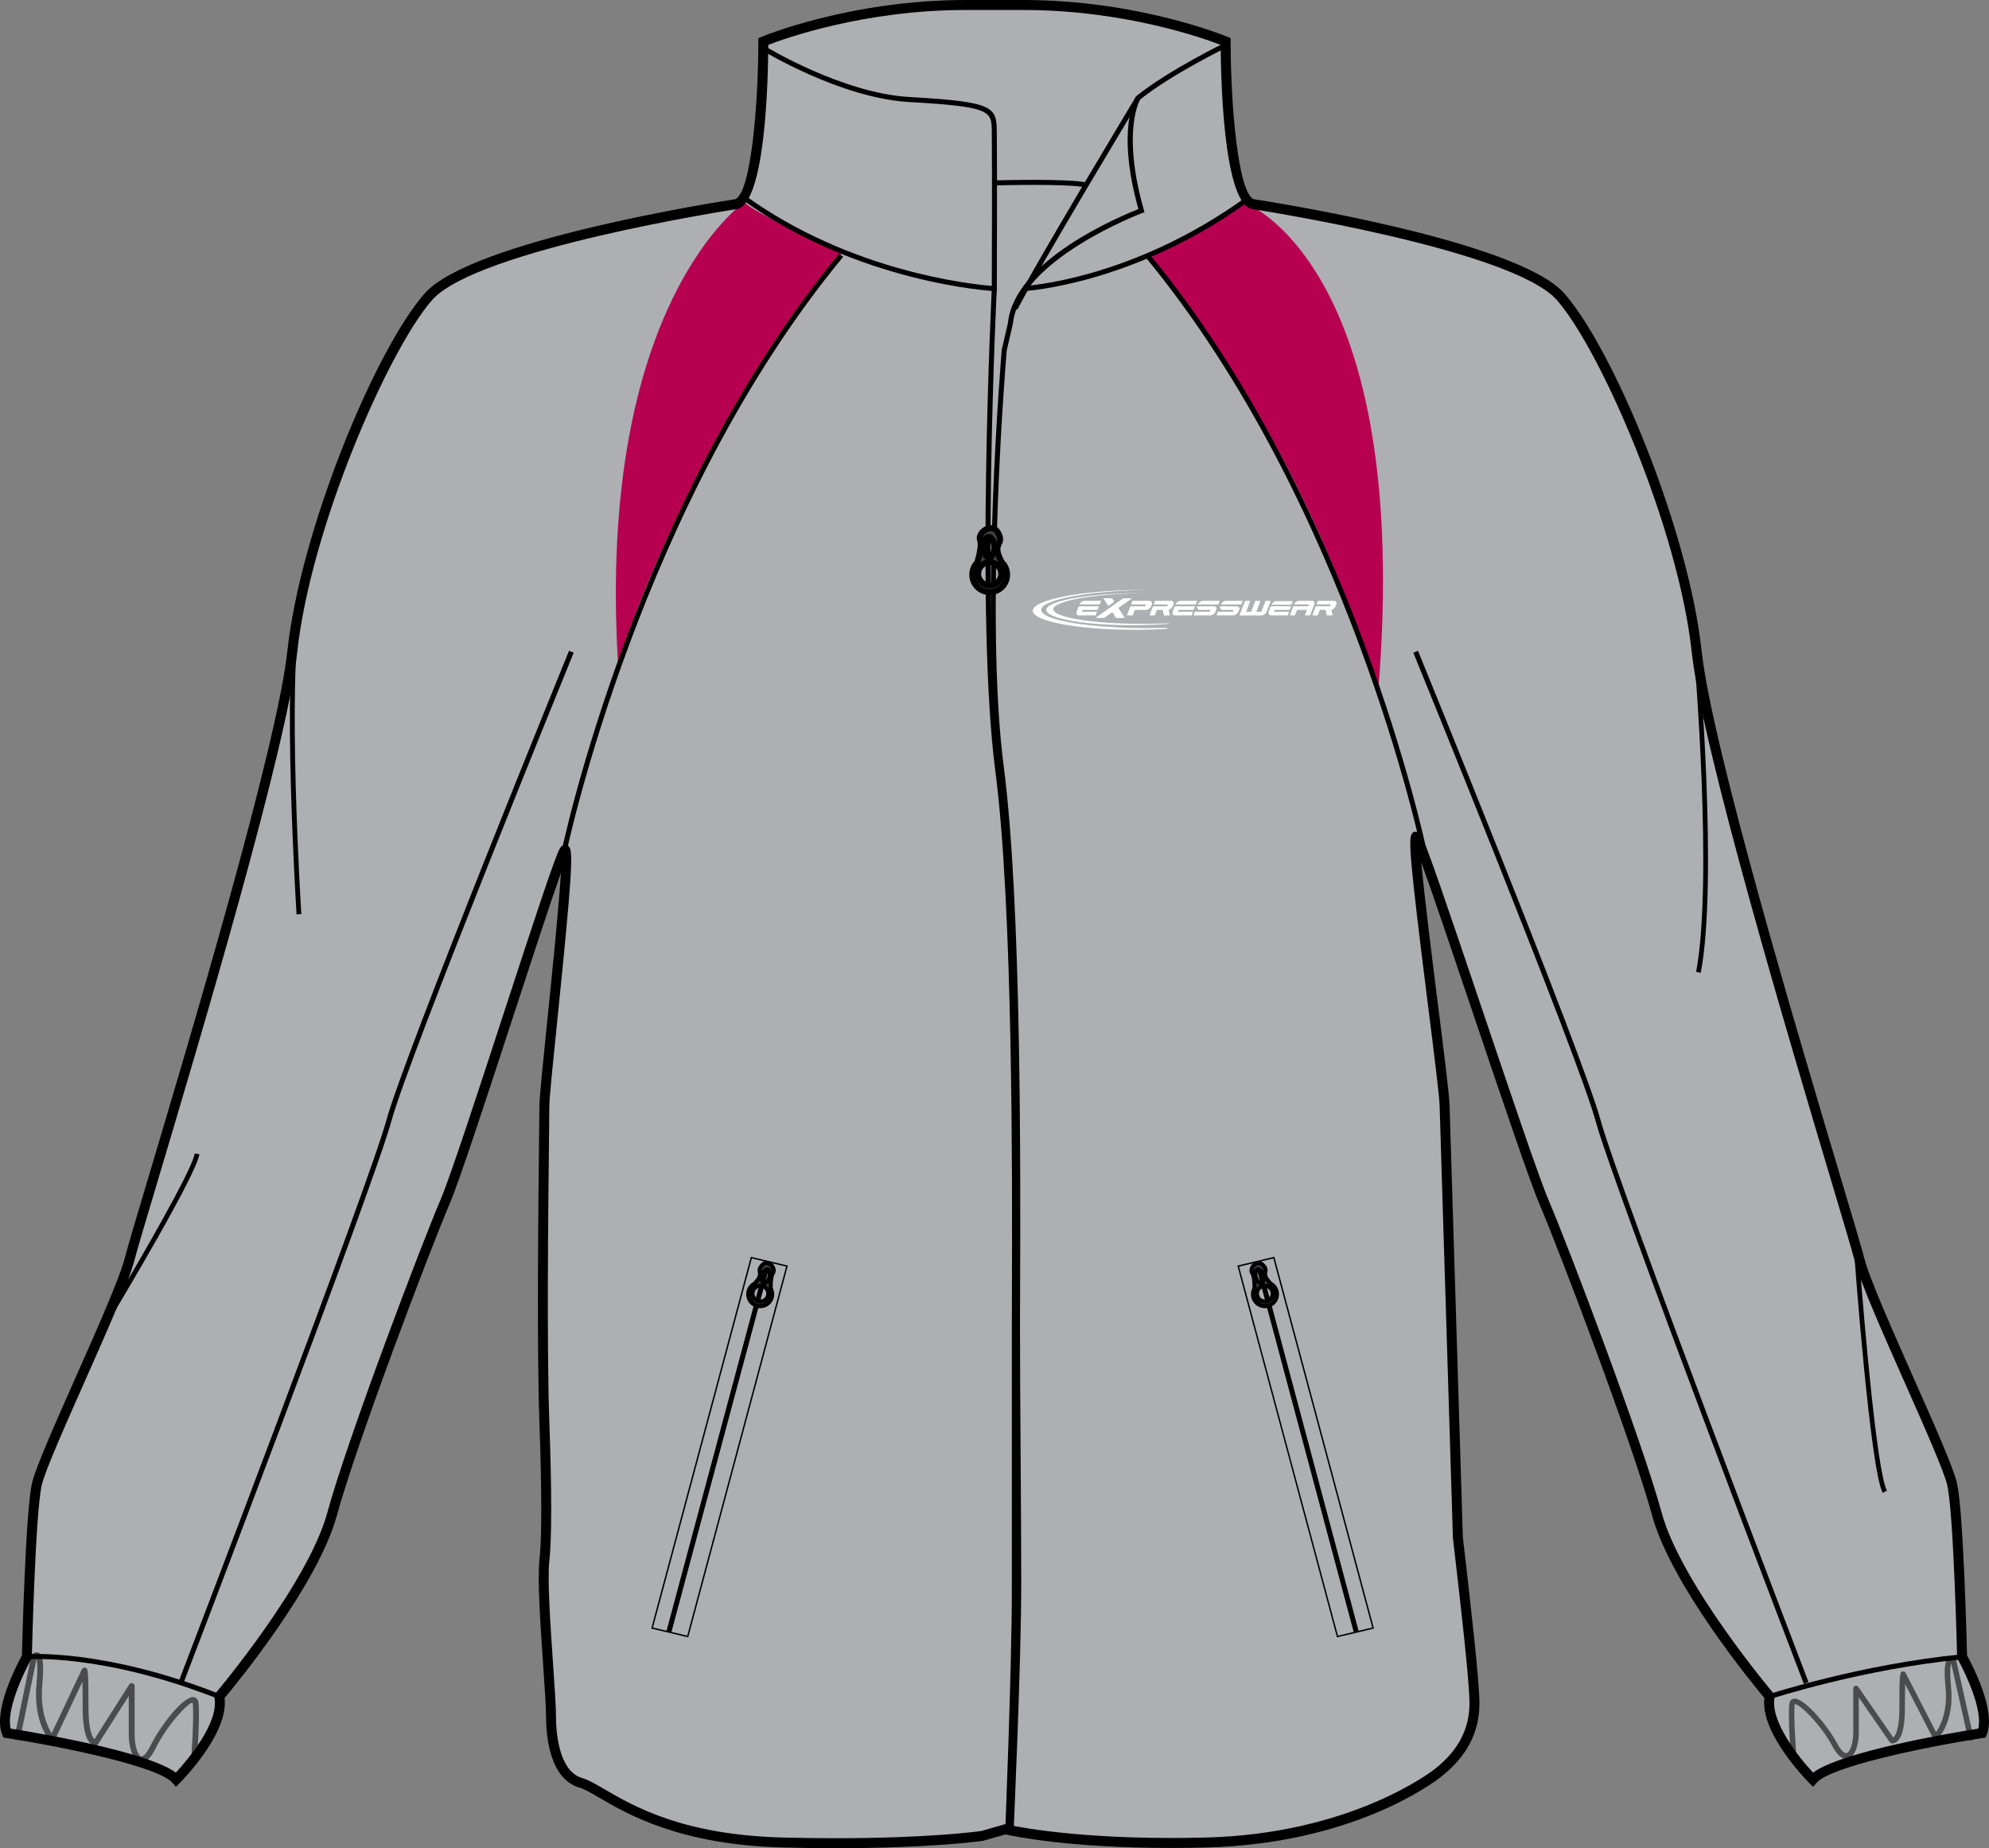 <?xml version="1.0" encoding="utf-8"?>
<!-- Generator: Adobe Illustrator 15.1.0, SVG Export Plug-In . SVG Version: 6.00 Build 0)  -->
<!DOCTYPE svg PUBLIC "-//W3C//DTD SVG 1.1//EN" "http://www.w3.org/Graphics/SVG/1.1/DTD/svg11.dtd">
<svg version="1.1" id="Layer_1" xmlns="http://www.w3.org/2000/svg" xmlns:xlink="http://www.w3.org/1999/xlink" x="0px" y="0px"
	 width="860.875px" height="800.002px" viewBox="0 0 860.875 800.002" enable-background="new 0 0 860.875 800.002"
	 xml:space="preserve">
<rect x="0" y="0" width="860.875" height="800.002" fill="#808080" stroke="none"/>
<g id="side" display="none">
</g>
<g id="back" display="none">
</g>
<g id="front">
	<path id="primary" fill="#ADAFB2" d="M625.25,478.822c0-10.053-16.35-123.472-12.039-116.291
		c4.307,7.181,46.496,137.825,55.113,157.93c8.615,20.098,40.195,103.375,48.814,134.955c8.609,31.59,48.813,78.963,48.813,78.963
		c-2.869,14.367,18.666,35.906,18.666,35.906c8.611-10.061,73.225-20.107,73.225-20.107c4.305-10.053-8.617-33.021-8.617-33.021
		s-1.434-61.738-4.309-74.658c-2.873-12.926-35.891-80.4-40.195-97.631c-4.309-17.227-64.611-209.615-70.355-262.738
		c-5.74-53.12-38.766-130.652-58.865-153.623c-20.1-22.97-133.521-40.2-133.521-40.2c-11.488-4.307-11.488-70.352-11.488-70.352
		S493.172,2.162,442.919,2.162h-24.968c-50.253,0-87.575,15.792-87.575,15.792s0.002,66.045-11.489,70.352
		c0,0-113.416,17.233-133.522,40.2c-20.1,22.968-53.125,100.501-58.865,153.621c-5.746,53.124-66.046,245.514-70.354,262.74
		c-4.305,17.23-37.329,84.707-40.199,97.627c-2.875,12.924-4.308,74.662-4.308,74.662s-12.921,22.969-8.613,33.021
		c0,0,64.606,10.049,73.221,20.105c0,0,21.535-21.539,18.669-35.904c0,0,40.194-47.373,48.812-78.963
		c8.613-31.582,40.199-114.859,48.813-134.955c8.614-20.108,47.384-145.017,51.693-152.191c4.307-7.176-8.624,100.499-8.624,110.552
		c0,10.054-1.427,96.196,0,136.399c0.647,18.146,1.445,47.381,0.008,60.303c-1.435,12.92,2.875,55.99,2.875,67.479
		c0,11.482,2.865,25.842,12.918,28.717s30.15,24.404,87.576,25.838c57.433,1.439,86.148-2.871,86.148-2.871l10.048-2.869
		c0,0,29.276,7.178,86.702,5.734c57.43-1.434,92.297-23.676,100.5-30.146c10.93-8.615,15.799-18.658,15.799-30.148
		c0-11.484-5.74-58.865-7.184-71.785L625.25,478.822z"/>
	<path id="primary_1_" fill="#ADAFB2" d="M491.349,45.23c0,0-48.29,72.434-52.206,86.791c0,0,10.44-24.145,54.813-41.111
		c0,0-10.439-27.408-1.631-47.963"/>
	<g id="secondary">
		<path fill="#B70050" d="M538.115,87.43c0,0,73.957,26.103,58.297,213.17c0,0-26.104-102.668-99.188-188.807
			C497.222,111.791,537.246,90.909,538.115,87.43z"/>
		<path fill="#B70050" d="M322.353,87.43c0,0-64.405,43.505-54.833,200.119c0,0,23.492-83.527,97.017-178.366
			C364.536,109.181,323.222,90.909,322.353,87.43z"/>
	</g>
	<path d="M361.887,800.002c-7.42,0-15.146-0.104-22.959-0.295c-44.537-1.111-67.316-14.402-79.549-21.547
		c-3.614-2.109-6.474-3.775-8.565-4.373c-13.067-3.736-14.479-22.777-14.479-30.787c0-4.16-0.576-12.566-1.244-22.305
		c-1.193-17.365-2.544-37.053-1.613-45.408c1.063-9.59,1.055-29.773-0.021-59.988c-1.147-32.34-0.463-93.336-0.135-122.649
		c0.079-6.931,0.135-11.851,0.135-13.821c0-3.619,1.525-18.525,3.456-37.396c2.107-20.586,5.021-49.105,5.854-63.587
		c-4.499,12.671-12.526,37.26-20.357,61.247c-11.552,35.381-23.496,71.97-27.889,82.218
		c-8.076,18.842-40.051,102.898-48.715,134.674c-8.146,29.865-43.222,72.588-48.608,79.031c1.925,15.234-18.54,35.902-19.429,36.793
		l-1.644,1.648l-1.516-1.771c-5.938-6.934-46.26-15.391-71.914-19.383l-1.178-0.18l-0.469-1.102
		c-4.379-10.207,6.248-30.439,8.45-34.449c0.156-6.469,1.571-62.061,4.346-74.545c1.428-6.422,9.789-25.27,18.644-45.229
		c9.526-21.48,19.38-43.689,21.573-52.455c0.974-3.887,4.771-16.623,10.03-34.252c18.122-60.735,55.83-187.113,60.27-228.198
		c5.674-52.489,37.935-130.296,59.383-154.812c20.107-22.967,127.096-39.727,134.563-40.873c6.842-3.185,9.918-41.681,9.916-68.261
		v-1.427l1.315-0.556C329.913,15.805,367.843,0,417.95,0h24.968c50.11,0,88.036,15.805,88.411,15.965l1.316,0.556v1.427
		c0,26.581,3.078,65.076,9.916,68.261c7.471,1.146,114.467,17.906,134.563,40.873c21.451,24.513,53.717,102.32,59.387,154.812
		c4.438,41.085,42.146,167.463,60.271,228.198c5.258,17.627,9.061,30.363,10.033,34.252c2.188,8.766,12.041,30.975,21.57,52.455
		c8.852,19.959,17.215,38.807,18.643,45.229c2.773,12.482,4.189,68.072,4.348,74.545c2.203,4.01,12.828,24.242,8.455,34.449
		l-0.475,1.102l-1.178,0.18c-25.656,3.992-65.98,12.449-71.916,19.383l-1.518,1.771l-1.645-1.648
		c-0.893-0.895-21.355-21.559-19.426-36.793c-5.389-6.443-40.471-49.164-48.607-79.031c-8.682-31.82-40.648-115.852-48.715-134.672
		c-4.314-10.063-16.857-47.263-28.988-83.241c-8.523-25.276-17.258-51.179-22.207-64.848c1.309,14.671,4.727,41.832,7.211,61.603
		c2.707,21.494,5.045,40.057,5.045,43.996l5.736,186.58c0.23,1.979,0.59,5.08,1.021,8.814c2.154,18.643,6.16,53.348,6.16,63.039
		c0,12.613-5.432,23.029-16.613,31.844c-3.764,2.967-38.576,29.033-101.777,30.609c-5.07,0.127-10.139,0.191-15.063,0.191
		c-43.853,0-67.665-4.955-71.642-5.855l-9.783,2.771C425.236,796.846,403.727,800.002,361.887,800.002z M244.59,365.775h0.958
		l0.77,0.779c1.792,1.985,1.338,12.112-5.126,75.313c-1.843,18.008-3.434,33.557-3.434,36.957c0,1.98-0.053,6.916-0.132,13.869
		c-0.329,29.283-1.014,90.21,0.132,122.449c1.086,30.424,1.083,50.82-0.005,60.619c-0.887,7.969,0.51,28.303,1.631,44.641
		c0.673,9.814,1.257,18.293,1.257,22.598c0,5.488,0.815,23.635,11.356,26.646c2.611,0.744,5.674,2.533,9.554,4.791
		c12.735,7.439,34.053,19.879,77.482,20.959c7.78,0.193,15.47,0.295,22.854,0.295c39.771,0,60.938-2.857,62.791-3.119l10.457-2.986
		l0.556,0.133c0.239,0.063,24.548,5.869,71.182,5.869c4.887,0,9.914-0.064,14.953-0.189c62.867-1.57,97.766-28.539,99.219-29.682
		c10.078-7.947,14.979-17.258,14.979-28.463c0-9.447-3.992-43.988-6.139-62.543c-0.436-3.74-0.793-6.85-1.031-9.004L623.1,478.891
		c-0.002-3.738-2.436-23.064-5.01-43.529c-7.945-63.134-8.619-72.624-6.943-74.524l0.643-0.729l1.084-0.058
		c0.621,0,1.504,0.238,2.186,1.373c2.131,3.559,11.393,30.812,26.383,75.273c12.104,35.896,24.623,73.012,28.867,82.92
		c8.096,18.885,40.186,103.25,48.91,135.234c8.387,30.762,47.98,77.666,48.377,78.141l0.676,0.795l-0.201,1.021
		c-2.012,10.055,10.26,25.66,16.662,32.496c12.389-9.242,61.229-17.416,71.498-19.053c2.08-7.938-5.586-24.184-8.875-30.033
		l-0.27-0.471l-0.014-0.537c-0.012-0.613-1.457-61.674-4.256-74.24c-1.334-6.004-9.998-25.535-18.373-44.42
		c-9.604-21.646-19.527-44.027-21.811-53.154c-0.947-3.795-4.736-16.492-9.98-34.064c-18.156-60.853-55.941-187.489-60.424-228.963
		c-5.836-54.011-39.48-130.881-58.346-152.436c-19.357-22.122-131.104-39.318-132.229-39.49l-0.434-0.113
		c-11.799-4.424-12.82-56.908-12.883-70.906c-7.02-2.721-41.406-15.101-85.425-15.101h-24.968c-44.058,0-78.41,12.379-85.427,15.101
		c-0.056,13.996-1.079,66.482-12.883,70.906l-0.433,0.113c-1.126,0.168-112.865,17.371-132.229,39.49
		c-18.861,21.555-52.504,98.424-58.339,152.433c-4.489,41.477-42.271,168.107-60.425,228.964c-5.244,17.57-9.031,30.27-9.982,34.063
		c-2.281,9.127-12.21,31.508-21.81,53.154c-8.376,18.885-17.041,38.416-18.376,44.42c-2.793,12.566-4.242,73.627-4.259,74.242
		l-0.013,0.537l-0.265,0.469C10.215,724.068,2.55,740.32,4.63,748.25c10.263,1.635,59.071,9.803,71.481,19.041
		c4.609-4.979,18.883-21.447,16.681-32.486l-0.204-1.021l0.673-0.795c0.4-0.475,39.99-47.379,48.378-78.141
		c8.708-31.93,40.811-116.324,48.914-135.234c4.313-10.07,16.228-46.564,27.749-81.857c13.577-41.583,21.971-67.085,24.076-70.591
		C243.102,365.955,244.076,365.775,244.59,365.775z"/>
	<path d="M443.124,126.001l-0.103-2.172c0.465-0.021,46.674-2.579,96.368-38.559l1.273,1.763
		C490.416,123.414,443.595,125.98,443.124,126.001z"/>
	<path d="M437.24,792.84l-2.172-0.088c0.03-0.703,2.875-70.727,2.875-104.77V574.561c0-3.645,0.018-8.352,0.03-13.938
		c0.158-50.229,0.528-167.854-7.203-227.126c-8.529-65.383-1.578-207.212-1.504-208.637l2.172,0.11
		c-0.071,1.422-7.015,143.057,1.488,208.249c7.747,59.414,7.377,177.138,7.222,227.414c-0.016,5.584-0.03,10.289-0.03,13.93v113.424
		C440.118,722.07,437.273,792.137,437.24,792.84z"/>
	<path d="M438.777,790.963l-2.172-0.098c0.033-0.709,3.229-71.438,3.229-105.477c0-17.049-0.136-36.271-0.266-54.857
		c-0.138-19.17-0.275-38.99-0.275-57.127c0-3.943,0.021-9.135,0.048-15.336c0.187-49.977,0.625-167.005-7.032-225.729
		c-8.532-65.405,1.172-179.81,1.271-180.956l2.688-11.639c2.712-27.159,49.003-46.314,56.452-49.227
		c-9.643-34.536-1.396-48.167-1.035-48.735l0.242-0.269c14.287-11.43,38.193-22.989,38.435-23.106l0.943,1.96
		c-0.238,0.112-23.75,11.479-37.859,22.714c-0.834,1.537-7.584,15.505,1.637,47.796l0.271,0.965l-0.938,0.353
		c-0.531,0.198-53.23,20.195-56.008,47.903l-2.688,11.623c-0.074,0.993-9.755,115.167-1.257,180.337
		c7.675,58.866,7.232,176,7.051,226.018c-0.025,6.199-0.046,11.387-0.046,15.328c0,18.127,0.138,37.945,0.273,57.111
		c0.13,18.592,0.267,37.814,0.267,54.869C442.009,719.479,438.812,790.254,438.777,790.963z"/>
	<g>
		
			<rect x="564.423" y="542.994" transform="matrix(-0.966 0.258 -0.258 -0.966 1273.344 1084.863)" width="2.173" height="165.927"/>
		<path d="M594.692,704.945l-16.037,3.816l-0.074-0.297l-43.043-160.656l16.031-3.822l0.076,0.295L594.692,704.945z
			 M579.104,708.016l14.818-3.527l-42.805-159.746l-14.813,3.531L579.104,708.016z"/>
	</g>
	<g>
		<g>
			<path fill="#414042" d="M433.525,243.319c-0.089-0.209-0.14-0.389-0.262-0.622c-4.16-7.982,1.504-6.588-1.135-11.793
				c-2.645-5.202-9.063-0.347-7.932,2.774c0.853,2.351-0.482,7.437-1.196,9.813c-1.335,1.357-2.167,3.215-2.167,5.272
				c0,4.155,3.37,7.522,7.525,7.522s7.522-3.367,7.522-7.522C435.884,246.615,434.969,244.689,433.525,243.319z M428,232.418
				c1.275,0,2.318,2.01,2.318,4.485c0,2.479-1.04,4.481-2.318,4.481c-1.277,0-2.317-2.005-2.317-4.481
				C425.684,234.428,426.722,232.418,428,232.418z M428.361,253.391c-2.771,0-5.017-2.245-5.017-5.009
				c0-2.772,2.246-5.017,5.017-5.017c2.77,0,5.015,2.244,5.015,5.017C433.375,251.147,431.13,253.391,428.361,253.391z"/>
			<path d="M428.361,257.591c-4.869,0-8.833-3.96-8.833-8.828c0-2.214,0.818-4.312,2.313-5.943c1.188-4.039,1.621-7.354,1.132-8.698
				c-0.441-1.222-0.173-2.671,0.744-3.977c1.208-1.724,3.214-2.837,5.113-2.837c1.894,0,3.479,1.068,4.463,3.005
				c1.461,2.88,0.765,4.376,0.206,5.577c-0.563,1.206-1.093,2.344,0.918,6.202c0.095,0.177,0.156,0.331,0.217,0.488
				c1.646,1.666,2.554,3.851,2.554,6.184C437.188,253.631,433.227,257.591,428.361,257.591z M422.307,250.191
				c0.647,2.741,3.118,4.787,6.054,4.787c2.92,0,5.38-2.028,6.041-4.748c-0.792,2.581-3.201,4.464-6.041,4.464
				C425.507,254.697,423.088,252.794,422.307,250.191z M428.361,244.669c-2.047,0-3.711,1.664-3.711,3.711
				c0,2.043,1.665,3.704,3.711,3.704c2.044,0,3.708-1.663,3.708-3.704C432.07,246.333,430.406,244.669,428.361,244.669z
				 M425.135,240.528c-0.229,1.021-0.497,2.026-0.771,2.958c0.66-0.541,1.432-0.951,2.271-1.188
				C426.034,241.927,425.519,241.316,425.135,240.528z M429.556,242.173c0.936,0.18,1.799,0.566,2.542,1.111
				c-0.551-1.057-0.946-1.973-1.216-2.782C430.535,241.217,430.083,241.792,429.556,242.173z M428,233.728
				c-0.293,0.123-1.014,1.222-1.014,3.177c0,1.998,0.747,3.099,1.027,3.179c0.252-0.08,0.997-1.185,0.997-3.179
				C429.014,234.953,428.298,233.85,428,233.728z M428,231.113c1.504,0,2.736,1.32,3.301,3.313c0.344-0.794,0.438-1.407-0.332-2.934
				c-0.532-1.044-1.251-1.577-2.138-1.577c-1.04,0-2.266,0.71-2.977,1.729c-0.293,0.418-0.461,0.837-0.479,1.19
				C426.026,231.763,426.949,231.113,428,231.113z"/>
		</g>
	</g>
	<g>
		<g>
			<path fill="#414042" d="M549.914,555.652c-0.1-0.123-0.162-0.23-0.287-0.361c-4.217-4.516-0.219-4.639-2.92-7.592
				s-6.057,1.438-4.729,3.295c0.994,1.396,1.049,5.01,1.016,6.715c-0.633,1.143-0.84,2.521-0.463,3.885
				c0.768,2.746,3.613,4.354,6.363,3.588c2.748-0.766,4.354-3.613,3.59-6.361C552.082,557.395,551.121,556.293,549.914,555.652z
				 M544.256,549.461c0.846-0.234,1.902,0.898,2.357,2.541c0.457,1.639,0.139,3.152-0.709,3.391
				c-0.844,0.234-1.896-0.896-2.352-2.537C543.09,551.217,543.408,549.695,544.256,549.461z M548.358,563.262
				c-1.834,0.512-3.732-0.563-4.24-2.389c-0.51-1.836,0.563-3.732,2.393-4.242c1.828-0.508,3.729,0.561,4.24,2.395
				C551.252,560.854,550.188,562.754,548.358,563.262z"/>
			<path d="M549.131,566.041c-3.221,0.896-6.57-0.992-7.467-4.209c-0.406-1.467-0.256-3.004,0.434-4.355
				c0.045-2.889-0.281-5.162-0.855-5.959c-0.514-0.729-0.604-1.736-0.236-2.771c0.482-1.361,1.602-2.469,2.855-2.816
				c1.25-0.354,2.498,0.061,3.51,1.164c1.494,1.637,1.313,2.754,1.16,3.648c-0.146,0.9-0.289,1.752,1.748,3.934
				c0.096,0.102,0.166,0.191,0.236,0.283c1.393,0.797,2.396,2.072,2.824,3.615C554.237,561.797,552.348,565.143,549.131,566.041z
				 M543.76,562.266c0.934,1.693,2.943,2.592,4.887,2.051c1.934-0.537,3.188-2.33,3.121-4.252c-0.049,1.854-1.295,3.539-3.174,4.064
				C546.707,564.652,544.762,563.842,543.76,562.266z M546.748,557.494c-1.354,0.379-2.146,1.785-1.771,3.141
				c0.381,1.352,1.787,2.143,3.133,1.766c1.357-0.375,2.148-1.779,1.775-3.131C549.506,557.914,548.1,557.119,546.748,557.494z
				 M543.85,555.352c0.041,0.715,0.049,1.43,0.041,2.098c0.336-0.479,0.77-0.891,1.279-1.201
				C544.705,556.111,544.256,555.801,543.85,555.352z M547.078,555.625c0.652-0.057,1.295,0.043,1.887,0.268
				c-0.559-0.598-0.988-1.133-1.316-1.615C547.549,554.813,547.358,555.275,547.078,555.625z M544.492,550.324
				c-0.17,0.139-0.441,0.994-0.084,2.287c0.369,1.32,1.064,1.91,1.27,1.91c0.148-0.102,0.438-0.965,0.068-2.283
				C545.389,550.949,544.715,550.354,544.492,550.324z M544.016,548.598c0.994-0.277,2.057,0.367,2.789,1.582
				c0.08-0.588,0.035-1.01-0.766-1.879c-0.539-0.594-1.111-0.814-1.697-0.648c-0.689,0.189-1.363,0.889-1.648,1.689
				c-0.117,0.328-0.15,0.639-0.098,0.873C542.828,549.391,543.317,548.791,544.016,548.598z"/>
		</g>
	</g>
	<g>
		
			<rect x="309.965" y="543.066" transform="matrix(0.966 0.259 -0.259 0.966 172.68 -59.185)" width="2.173" height="165.931"/>
		<path d="M324.894,544.283l0.077-0.293l16.031,3.82l-43.041,160.658l-0.076,0.295l-16.036-3.816L324.894,544.283z M340.232,548.27
			l-14.813-3.531l-42.799,159.746l14.813,3.527L340.232,548.27z"/>
	</g>
	<g>
		<g>
			<path fill="#414042" d="M324.063,558.818c-0.767,2.748,0.839,5.594,3.589,6.361c2.748,0.766,5.597-0.842,6.36-3.588
				c0.382-1.361,0.173-2.742-0.461-3.885c-0.033-1.705,0.021-5.316,1.015-6.713c1.326-1.855-2.022-6.248-4.729-3.297
				c-2.7,2.953,1.3,3.076-2.919,7.592c-0.122,0.131-0.188,0.238-0.288,0.361C325.415,556.293,324.457,557.395,324.063,558.818z
				 M332.99,552.854c-0.458,1.639-1.511,2.775-2.354,2.537c-0.846-0.234-1.165-1.752-0.706-3.391
				c0.456-1.639,1.511-2.775,2.358-2.541C333.129,549.695,333.447,551.217,332.99,552.854z M325.793,559.023
				c0.51-1.832,2.411-2.9,4.24-2.393c1.828,0.51,2.898,2.404,2.39,4.242c-0.507,1.824-2.406,2.898-4.236,2.387
				C326.355,562.754,325.282,560.854,325.793,559.023z"/>
			<path d="M323.2,558.578c0.433-1.543,1.434-2.82,2.827-3.617c0.066-0.092,0.14-0.182,0.234-0.281
				c2.04-2.18,1.896-3.031,1.749-3.932c-0.148-0.896-0.334-2.014,1.162-3.652c1.01-1.098,2.253-1.514,3.508-1.162
				c1.251,0.35,2.375,1.455,2.857,2.818c0.365,1.031,0.276,2.039-0.24,2.77c-0.571,0.799-0.896,3.07-0.854,5.959
				c0.688,1.355,0.841,2.889,0.436,4.354c-0.897,3.219-4.247,5.107-7.468,4.209C324.188,565.143,322.302,561.797,323.2,558.578z
				 M327.943,564.125c-1.879-0.521-3.123-2.211-3.174-4.064c-0.061,1.922,1.188,3.717,3.12,4.254
				c1.942,0.543,3.954-0.355,4.887-2.053C331.78,563.842,329.833,564.652,327.943,564.125z M326.653,559.268
				c-0.377,1.354,0.418,2.756,1.774,3.131c1.349,0.379,2.755-0.414,3.135-1.766c0.375-1.355-0.418-2.764-1.772-3.139
				C328.438,557.119,327.031,557.914,326.653,559.268z M331.364,556.244c0.514,0.314,0.946,0.727,1.285,1.203
				c-0.01-0.666,0-1.381,0.038-2.098C332.284,555.801,331.831,556.111,331.364,556.244z M328.891,554.277
				c-0.329,0.484-0.76,1.02-1.318,1.615c0.593-0.227,1.234-0.32,1.888-0.27C329.182,555.275,328.988,554.813,328.891,554.277z
				 M330.789,552.24c-0.367,1.318-0.076,2.188,0.069,2.285c0.204,0,0.9-0.594,1.269-1.912c0.357-1.295,0.089-2.148-0.084-2.287
				C331.823,550.354,331.147,550.949,330.789,552.24z M333.944,550.221c0.056-0.236,0.021-0.545-0.094-0.875
				c-0.286-0.803-0.964-1.496-1.652-1.688c-0.589-0.166-1.158,0.057-1.698,0.646c-0.8,0.869-0.846,1.293-0.764,1.881
				c0.734-1.215,1.794-1.859,2.789-1.584C333.22,548.791,333.71,549.391,333.944,550.221z"/>
		</g>
	</g>
	<path d="M431.438,126.056l-1.139-0.055c-0.584-0.028-58.937-3.308-109.177-39.686l1.271-1.763
		c45.868,33.211,98.524,38.548,106.875,39.198c0.025-7.733,0.161-51.789-0.002-65.582l-0.01-1.063
		c-0.069-9.039-0.084-10.92-35.735-12.942c-29.763-1.685-63.385-22.205-63.722-22.414l1.142-1.851
		c0.332,0.204,33.495,20.438,62.702,22.093c36.533,2.07,37.703,4.19,37.787,15.098l0.01,1.053c0.184,15.082,0,66.26,0,66.778
		L431.438,126.056z"/>
	<path d="M245.291,368.49l-2.129-0.438c0.312-1.503,31.93-151.606,120.1-258.257l1.675,1.384
		C277.121,217.406,245.598,366.992,245.291,368.49z"/>
	<path d="M615.309,368.49c-0.311-1.498-31.826-151.083-119.647-257.312l1.682-1.384c88.165,106.654,119.792,256.754,120.1,258.257
		L615.309,368.49z"/>
	<path d="M94.509,735.393c-50.107-19.754-82.455-17.18-82.781-17.154l-0.193-2.166c0.329-0.021,33.14-2.666,83.771,17.297
		L94.509,735.393z"/>
	<path d="M766.289,735.414l-0.678-2.064c0.396-0.127,39.939-13.004,83.506-17.273l0.213,2.164
		C806.002,722.486,766.684,735.285,766.289,735.414z"/>
	<path opacity="0.57" enable-background="new    " d="M85.133,763.641l-2.506-0.178c0.015-0.209,1.512-20.912,0.771-26.193
		c-0.026-0.209-0.072-0.281-0.074-0.281c-1.848,0.018-11.021,9.713-15.986,19.826c-2.187,4.451-4.466,6.445-6.772,5.896
		c-3.317-0.771-4.831-6.723-4.831-11.928v-16.666l-13.248,20.867c-0.176,0.275-0.454,0.477-0.77,0.545
		c-0.196,0.047-1.206,0.227-2.34-0.666c-2.396-1.896-3.604-7.256-3.604-15.938c0-5.215-0.048-8.678-0.104-10.973L23.72,753.234
		c-0.179,0.371-0.528,0.633-0.933,0.697c-0.405,0.082-0.823-0.07-1.109-0.371c-0.303-0.314-7.433-7.994-5.868-24.787
		c0.644-6.854,0.288-9.543-0.016-10.57l-7.229,35.107l-2.46-0.504l7.42-36.031c0.043-0.205,0.14-0.395,0.271-0.557
		c0.635-0.752,1.746-1.313,2.796-0.871c1.499,0.629,2.746,2.719,1.721,13.66c-1.063,11.451,2.205,18.369,4.038,21.248l13.097-27.707
		c0.038-0.078,0.084-0.156,0.14-0.227c0.326-0.432,0.895-0.604,1.41-0.432c1.045,0.354,1.292,0.438,1.292,17.031
		c0,10.391,1.792,13.174,2.603,13.895l15.044-23.693c0.301-0.471,0.872-0.686,1.412-0.529c0.538,0.156,0.908,0.645,0.908,1.203
		v20.986c0,5.189,1.521,9.162,2.883,9.479c0.708,0.205,2.172-0.928,3.951-4.553c4.328-8.824,14.453-21.807,18.825-21.08
		c0.507,0.076,1.723,0.469,1.979,2.295C86.662,742.465,85.193,762.779,85.133,763.641z"/>
	<path opacity="0.57" enable-background="new    " d="M776.43,763.143c-0.619,0-1.148-0.479-1.199-1.111
		c-0.064-0.797-1.541-19.506-0.754-24.625c0.254-1.672,1.41-2.045,1.895-2.125c4.215-0.691,14.523,11.391,18.789,19.377
		c1.809,3.393,3.285,4.375,4.078,4.191c1.361-0.342,2.875-3.982,2.875-8.668v-19.307c0-0.529,0.342-0.994,0.844-1.146
		c0.504-0.162,1.053,0.031,1.354,0.465l15.111,21.896c0.232-0.17,0.58-0.521,0.961-1.25c0.771-1.498,1.691-4.723,1.691-11.568
		c0-15.262,0.287-15.367,1.234-15.707c0.473-0.176,1.021-0.029,1.344,0.365c0.057,0.066,0.104,0.141,0.146,0.219l13.154,25.6
		c1.813-2.572,5.182-8.939,4.096-19.586c-1.02-10.008,0.248-11.984,1.619-12.6c1.158-0.52,2.289,0.225,2.771,0.748
		c0.145,0.158,0.244,0.346,0.287,0.549l7.428,33.148c0.148,0.645-0.262,1.295-0.912,1.441c-0.641,0.146-1.293-0.266-1.438-0.918
		l-7.275-32.467c-0.299,0.762-0.77,3.098-0.084,9.852c1.58,15.516-5.578,22.596-5.881,22.893c-0.275,0.264-0.662,0.377-1.035,0.32
		c-0.375-0.063-0.697-0.303-0.871-0.639l-12.063-23.471c-0.063,2.105-0.109,5.328-0.109,10.258c0,7.836-1.164,12.756-3.465,14.605
		c-1.154,0.934-2.199,0.771-2.393,0.725c-0.301-0.061-0.563-0.24-0.734-0.49l-13.373-19.369v15.436
		c0,4.732-1.467,10.197-4.695,11.008c-2.307,0.58-4.572-1.25-6.789-5.395c-5.008-9.381-14.033-18.148-16.146-18.148
		c-0.039,0-0.074,0.004-0.111,0.018c-0.66,4.953,0.842,23.988,0.857,24.186c0.053,0.662-0.441,1.242-1.105,1.295
		C776.492,763.143,776.461,763.143,776.43,763.143z"/>
	<path d="M780.721,728.852c-0.82-2.15-82.332-215.076-90.086-243.512c-7.729-28.321-78.207-201.079-78.918-202.82l2.014-0.82
		c0.707,1.741,71.244,174.623,79,203.072c7.729,28.333,89.199,241.155,90.02,243.301L780.721,728.852z"/>
	<path d="M79.293,728.852l-2.031-0.785c0.823-2.143,82.294-214.967,90.02-243.297c7.759-28.447,78.292-201.33,79-203.073
		l2.016,0.821c-0.711,1.741-71.196,174.501-78.919,202.821C161.625,513.775,80.116,726.701,79.293,728.852z"/>
	<path d="M128.359,395.795c-0.265-4.224-6.393-103.74,0.022-131.534l2.004,0.461c-6.349,27.504-0.04,129.915,0.023,130.945
		L128.359,395.795z"/>
	<path d="M49.589,567.76l-1.761-1.059c12.236-20.398,35.604-60.732,36.434-67.371l2.037,0.257
		C85.212,508.309,51.042,565.334,49.589,567.76z"/>
	<path d="M736.123,421.074l-2.016-0.383c7.416-39.207-0.768-135.902-0.85-136.875l2.051-0.174
		C735.389,284.615,743.594,381.59,736.123,421.074z"/>
	<path d="M814.897,646.211c-5.424-9.77-12.09-99.881-12.367-103.711l2.049-0.15c2.365,32.299,7.947,95.361,12.115,102.863
		L814.897,646.211z"/>
	<path d="M469.578,81.095c-7.609-1.693-38.146-0.856-38.451-0.846l-0.063-2.174c1.271-0.035,31.113-0.852,38.984,0.895
		L469.578,81.095z"/>
	<path d="M440.327,134.038l-1.935-0.992c9.479-18.525,52.84-90.521,53.281-91.247l1.859,1.123
		C493.099,43.65,449.771,115.581,440.327,134.038z"/>
	<g>
		<path fill="#FFFFFF" d="M489.967,258.98h-3.796l-12.036,8.486h3.801l3.51-2.478l1.596,2.478h3.801l-2.781-4.321L489.967,258.98
			L489.967,258.98z M477.576,258.98h3.801l0.928,1.438l-2.605,1.851L477.576,258.98L477.576,258.98z"/>
		<g>
			<path fill="#FFFFFF" d="M558.951,261.742l0.59-1.533h-7.063c-0.424,0-0.852,0.159-1.277,0.473
				c-0.396,0.295-0.682,0.65-0.854,1.063C553.211,261.745,556.08,261.742,558.951,261.742L558.951,261.742z"/>
			<g>
				<path fill="#FFFFFF" d="M546.028,266.383c0.42,0,0.855-0.162,1.291-0.483c0.432-0.324,0.738-0.712,0.91-1.172l1.789-4.641
					h-2.275l-1.816,4.73h-2.16l1.82-4.73h-2.271l-1.818,4.73h-2.158l1.82-4.73h-2.271l-2.424,6.296H546.028L546.028,266.383z"/>
				<path fill="#FFFFFF" d="M573.766,263.992l0.484,2.383h2.514l-0.477-2.443c0.711-0.176,1.479-0.75,1.764-1.47l0.275-0.739
					c0.184-0.451,0.174-0.842-0.025-1.171c-0.178-0.324-0.492-0.483-0.957-0.483h-6.939l-0.6,1.577h6.199l-0.313,0.783
					c-1.207,0-4.676,0-6.191,0l-1.516,3.936h2.338l0.918-2.375h2.523L573.766,263.992L573.766,263.992z"/>
				<path fill="#FFFFFF" d="M551.399,264.799l0.303-0.792h6.484l0.607-1.584c-2.93,0-5.84,0.01-8.758,0.01l-0.875,2.276
					c-0.174,0.461-0.168,0.852,0.008,1.172c0.18,0.324,0.486,0.482,0.93,0.482h7.254l0.6-1.565L551.399,264.799L551.399,264.799z"/>
				<path fill="#FFFFFF" d="M561.416,264.002l-0.9,2.359h-2.268l1.514-3.933h3.607h2.893l0.318-0.799h-6.518
					c0.178-0.419,0.475-0.783,0.877-1.082c0.438-0.321,0.871-0.483,1.305-0.483h5.633c0.438,0,0.742,0.162,0.924,0.483
					c0.176,0.315,0.184,0.683,0.025,1.104l-1.811,4.711h-2.25l0.895-2.359L561.416,264.002L561.416,264.002z"/>
			</g>
		</g>
		<g>
			<path fill="#FFFFFF" d="M468.252,264.804l0.309-0.792h6.49l0.604-1.582c-2.928,0-5.838,0.008-8.758,0.008l-0.873,2.276
				c-0.178,0.463-0.17,0.854,0.008,1.175c0.182,0.321,0.482,0.483,0.926,0.483h7.26l0.602-1.569L468.252,264.804L468.252,264.804z
				 M476.01,261.643l0.598-1.569h-7.223c-0.438,0-0.869,0.162-1.309,0.485c-0.406,0.299-0.696,0.663-0.873,1.086
				C470.138,261.645,473.076,261.643,476.01,261.643L476.01,261.643z"/>
			<path fill="#FFFFFF" d="M492.451,264.007h1.453h1.961c0.492,0,0.967-0.165,1.434-0.486c0.479-0.329,0.766-0.608,0.938-1.051
				l0.291-0.752c0.166-0.446,0.141-0.833-0.084-1.161c-0.211-0.324-0.568-0.486-1.061-0.486h-7.221l-0.604,1.566h6.463l-0.326,0.803
				c-1.152,0-4.736,0-6.449,0l-1.506,3.928h2.537l0.902-2.364h1.27L492.451,264.007L492.451,264.007z"/>
			<path fill="#FFFFFF" d="M503.285,263.999l0.486,2.383h2.51l-0.471-2.443c0.713-0.174,1.471-0.749,1.76-1.469l0.279-0.739
				c0.182-0.454,0.172-0.845-0.031-1.171c-0.172-0.324-0.494-0.485-0.957-0.485h-6.936l-0.607,1.576h6.206l-0.314,0.783
				c-1.201,0-4.674,0-6.189,0l-1.516,3.936h2.34l0.912-2.372L503.285,263.999L503.285,263.999L503.285,263.999z"/>
			<path fill="#FFFFFF" d="M509.807,264.804l0.303-0.792h6.49l0.604-1.582c-2.93,0-5.84,0.008-8.76,0.008l-0.871,2.276
				c-0.176,0.463-0.174,0.854,0.01,1.175c0.174,0.321,0.484,0.483,0.928,0.483h7.258l0.598-1.569L509.807,264.804L509.807,264.804z
				 M517.565,261.643l0.598-1.569h-7.229c-0.436,0-0.869,0.162-1.309,0.485c-0.402,0.299-0.697,0.663-0.873,1.086
				C511.686,261.645,514.625,261.643,517.565,261.643L517.565,261.643z"/>
			<path fill="#FFFFFF" d="M523.953,264.007h-4.691c-0.24,0-0.443-0.11-0.611-0.207c-0.172-0.101-0.305-0.219-0.4-0.365
				c-0.098-0.144-0.146-0.313-0.158-0.504c-0.014-0.154,0.02-0.317,0.066-0.499c2.365,0,4.729,0,7.088,0
				c0.25,0,0.467,0.079,0.652,0.154c0.186,0.075,0.334,0.174,0.441,0.301c0.105,0.125,0.168,0.276,0.186,0.454
				c0.021,0.177-0.012,0.378-0.104,0.601l-0.268,0.667c-0.18,0.449-0.52,0.951-0.979,1.28c-0.459,0.321-0.928,0.483-1.4,0.483
				h-7.184l0.588-1.574h6.42L523.953,264.007L523.953,264.007z M518.422,261.648c0.162-0.42,0.479-0.784,0.904-1.088
				c0.461-0.332,0.926-0.493,1.396-0.493h7.203l-0.605,1.584C524.352,261.65,521.393,261.648,518.422,261.648L518.422,261.648z"/>
			<path fill="#FFFFFF" d="M533.897,264.007h-4.699c-0.234,0-0.439-0.11-0.609-0.207c-0.17-0.101-0.305-0.219-0.398-0.365
				c-0.092-0.144-0.146-0.313-0.16-0.504c-0.01-0.154,0.023-0.317,0.068-0.499c2.369,0,4.73,0,7.098,0
				c0.242,0,0.459,0.079,0.643,0.154c0.188,0.075,0.34,0.174,0.443,0.301c0.107,0.125,0.166,0.276,0.188,0.454
				c0.018,0.177-0.018,0.378-0.102,0.601l-0.27,0.667c-0.18,0.449-0.52,0.951-0.984,1.28c-0.453,0.321-0.926,0.483-1.396,0.483
				h-7.186l0.59-1.574h6.42L533.897,264.007L533.897,264.007z M528.364,261.648c0.162-0.42,0.473-0.784,0.9-1.088
				c0.461-0.332,0.928-0.493,1.398-0.493h7.203l-0.604,1.584C534.285,261.65,531.326,261.648,528.364,261.648L528.364,261.648z"/>
		</g>
		<path fill="#FFFFFF" d="M491.543,256.756c0.777-0.005,1.561-0.008,2.326-0.005c-21.135,0.383-37.969,3.427-37.969,6.958
			c0,3.667,18.174,6.509,40.459,6.33c3.32-0.028,6.555-0.123,9.653-0.271l-0.096,0.241c-4.447,0.357-9.299,0.574-14.375,0.616
			c-21.311,0.175-38.689-2.799-38.689-6.617C452.853,260.186,470.238,256.931,491.543,256.756L491.543,256.756z"/>
		<path fill="#FFFFFF" d="M493.308,255.357c0.934-0.008,1.859-0.01,2.781-0.005c-25.283,0.471-45.432,4.245-45.432,8.638
			c0,4.563,21.746,8.105,48.408,7.888c2.084-0.018,4.139-0.055,6.151-0.117l-0.188,0.464c-3.75,0.214-7.676,0.345-11.725,0.378
			c-25.498,0.209-46.295-3.495-46.295-8.242C447.013,259.611,467.81,255.568,493.308,255.357L493.308,255.357z"/>
	</g>
</g>
</svg>
